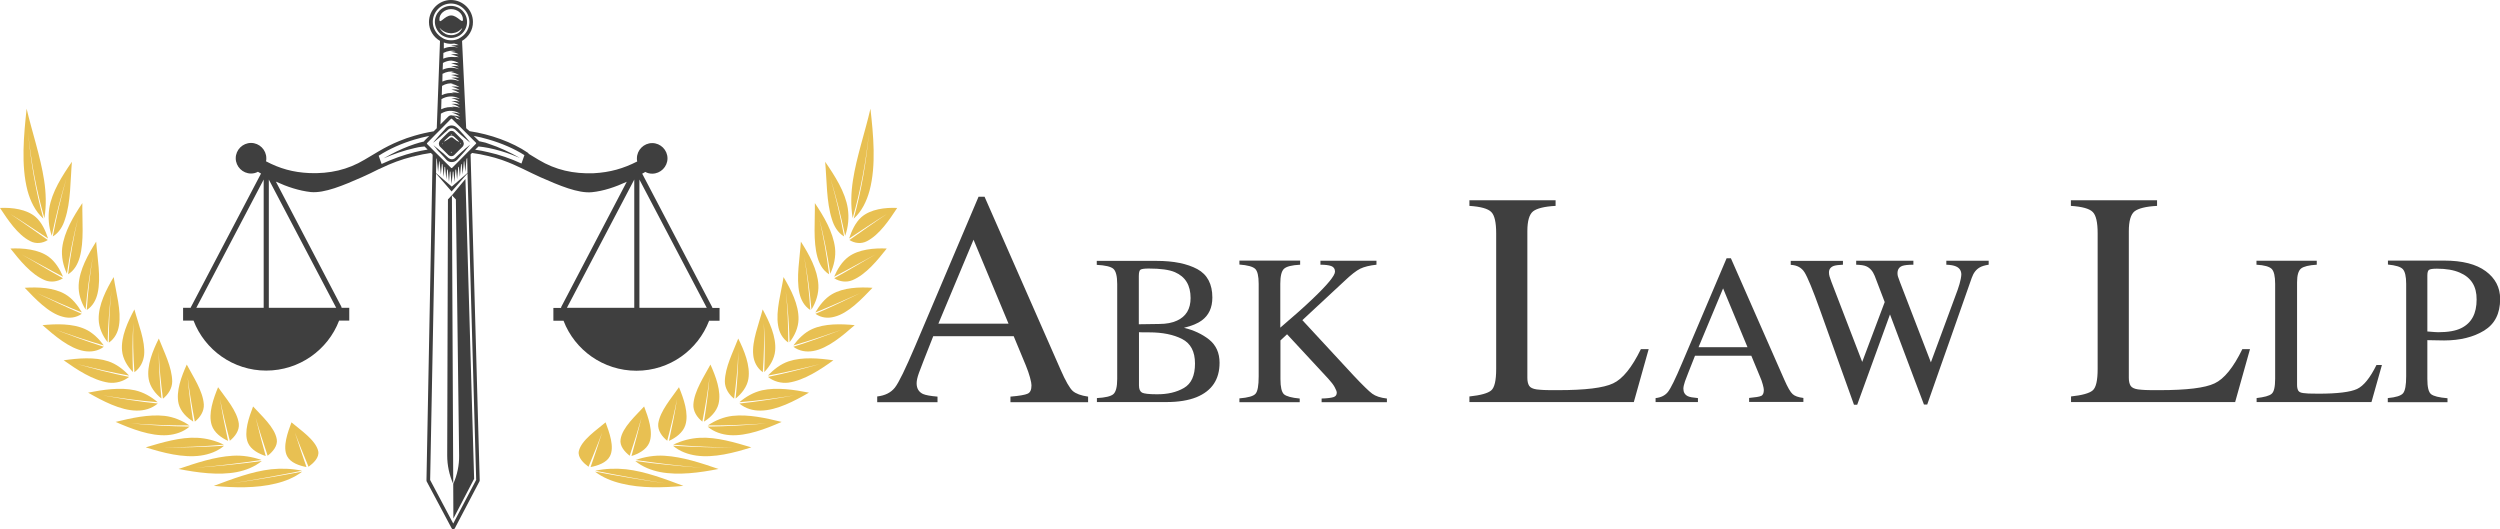 <?xml version="1.0" encoding="utf-8"?>
<!-- Generator: Adobe Illustrator 24.2.1, SVG Export Plug-In . SVG Version: 6.00 Build 0)  -->
<svg version="1.0" id="Layer_1" xmlns="http://www.w3.org/2000/svg" xmlns:xlink="http://www.w3.org/1999/xlink" x="0px" y="0px"
	 width="170px" height="35.99px" viewBox="0 0 170 35.99" style="enable-background:new 0 0 170 35.99;" xml:space="preserve">
<style type="text/css">
	.st0{fill:#FFFFFF;}
	.st1{fill:url(#SVGID_1_);}
	.st2{fill:url(#SVGID_2_);}
	.st3{fill:url(#SVGID_3_);}
	.st4{fill:none;stroke:#000000;}
	.st5{fill:#C4001C;}
	.st6{fill:#22B573;}
	.st7{fill:#2F2F2F;}
	.st8{fill:url(#SVGID_4_);}
	.st9{fill:url(#SVGID_5_);}
	.st10{fill:#4D4D4D;}
	.st11{fill:url(#SVGID_6_);}
	.st12{fill:url(#SVGID_7_);}
	.st13{fill:url(#SVGID_8_);}
	.st14{fill:url(#SVGID_9_);}
	.st15{fill:#F7931E;}
	.st16{fill:none;stroke:#FFFFFF;stroke-miterlimit:10;}
	.st17{fill:#E30617;}
	.st18{fill:none;}
	.st19{fill:#282826;}
	.st20{fill:url(#SVGID_10_);}
	.st21{fill:url(#SVGID_11_);}
	.st22{fill:url(#SVGID_12_);}
	.st23{fill:#FFCE33;}
	.st24{fill:#045CBC;}
	.st25{fill:#B7020B;}
	.st26{fill:#E8C052;}
	.st27{fill:#3F3F3F;}
	.st28{fill:url(#SVGID_13_);}
	.st29{fill:url(#SVGID_14_);}
	.st30{fill:url(#SVGID_15_);}
</style>
<g>
	<g>
		<path class="st27" d="M59.65,27.34v-0.38c0.53-0.06,0.93-0.26,1.2-0.6c0.27-0.34,0.72-1.28,1.37-2.8l4.32-10.18h0.41l5.17,11.76
			c0.34,0.78,0.62,1.26,0.83,1.45c0.21,0.18,0.55,0.31,1.04,0.38v0.38h-5.28v-0.38c0.61-0.05,1-0.12,1.17-0.2
			c0.18-0.08,0.26-0.27,0.26-0.57c0-0.1-0.03-0.28-0.1-0.53s-0.16-0.52-0.28-0.81l-0.83-2h-5.47c-0.54,1.36-0.86,2.19-0.97,2.49
			c-0.11,0.3-0.16,0.54-0.16,0.71c0,0.35,0.14,0.59,0.43,0.73c0.18,0.08,0.51,0.14,0.99,0.18v0.38H59.65z M68.58,22.01l-2.38-5.71
			l-2.39,5.71H68.58z"/>
		<path class="st27" d="M74.58,27.07c0.58-0.03,0.96-0.12,1.13-0.27c0.17-0.15,0.26-0.49,0.26-1.03v-6.46
			c0-0.53-0.09-0.88-0.26-1.03c-0.17-0.15-0.55-0.24-1.13-0.27v-0.27h4.07c1.16,0,2.08,0.19,2.77,0.56
			c0.68,0.37,1.02,1.02,1.02,1.93c0,0.69-0.24,1.21-0.72,1.56c-0.27,0.2-0.67,0.37-1.21,0.5c0.67,0.16,1.24,0.43,1.71,0.8
			c0.47,0.38,0.71,0.9,0.71,1.58c0,1.13-0.52,1.91-1.57,2.34c-0.55,0.22-1.23,0.33-2.04,0.33h-4.73V27.07z M80.04,21.8
			c0.61-0.28,0.92-0.79,0.92-1.53c0-0.87-0.35-1.45-1.06-1.76c-0.39-0.17-0.99-0.25-1.79-0.25c-0.3,0-0.49,0.03-0.56,0.08
			c-0.07,0.05-0.11,0.19-0.11,0.43v3.28l1.38-0.02C79.32,22.03,79.72,21.95,80.04,21.8z M80.51,26.38c0.5-0.29,0.75-0.84,0.75-1.66
			c0-0.81-0.29-1.37-0.88-1.67c-0.59-0.3-1.33-0.45-2.24-0.45c-0.22,0-0.36,0-0.42,0c-0.06,0-0.15,0-0.27-0.01v3.62
			c0,0.25,0.07,0.41,0.21,0.49c0.14,0.07,0.47,0.11,0.99,0.11C79.39,26.82,80.01,26.67,80.51,26.38z"/>
		<path class="st27" d="M84.28,27.09c0.59-0.05,0.96-0.15,1.1-0.32c0.14-0.16,0.21-0.55,0.21-1.17v-6.3c0-0.53-0.08-0.87-0.24-1.02
			c-0.16-0.15-0.52-0.25-1.07-0.29v-0.27h4.13V18c-0.57,0.03-0.93,0.12-1.1,0.28c-0.17,0.16-0.25,0.5-0.25,1.02v2.98
			c0.89-0.76,1.63-1.41,2.19-1.95c1.02-0.97,1.53-1.59,1.53-1.86c0-0.19-0.09-0.32-0.26-0.38C90.35,18.03,90.11,18,89.79,18v-0.27
			h3.81V18c-0.46,0.05-0.83,0.14-1.1,0.27c-0.27,0.13-0.64,0.42-1.11,0.87l-2.83,2.63l3.46,3.74c0.63,0.67,1.06,1.09,1.29,1.26
			c0.23,0.17,0.56,0.28,1,0.33v0.25h-4.44v-0.25c0.4-0.01,0.67-0.05,0.82-0.1c0.14-0.05,0.21-0.15,0.21-0.3
			c0-0.08-0.05-0.2-0.14-0.37c-0.09-0.17-0.24-0.36-0.44-0.58l-2.8-3.02l-0.45,0.42v2.63c0,0.54,0.08,0.88,0.24,1.03
			c0.16,0.14,0.52,0.24,1.07,0.29v0.25h-4.1V27.09z"/>
		<path class="st27" d="M99.92,26.96c0.76-0.08,1.26-0.22,1.48-0.41c0.23-0.19,0.34-0.68,0.34-1.46v-9.23
			c0-0.74-0.11-1.22-0.33-1.44c-0.22-0.23-0.72-0.37-1.49-0.42v-0.38h5.86V14c-0.76,0.04-1.27,0.17-1.53,0.37
			c-0.26,0.21-0.39,0.66-0.39,1.35v9.97c0,0.23,0.04,0.41,0.12,0.54c0.08,0.13,0.25,0.21,0.51,0.25c0.16,0.02,0.32,0.03,0.49,0.04
			c0.17,0.01,0.5,0.01,0.97,0.01c1.85,0,3.09-0.15,3.74-0.46c0.65-0.3,1.28-1.08,1.89-2.33h0.53l-1.01,3.6H99.92V26.96z"/>
		<path class="st27" d="M112.58,27.34v-0.27c0.37-0.04,0.65-0.18,0.84-0.42c0.19-0.24,0.51-0.89,0.96-1.96l3.03-7.13h0.29l3.62,8.23
			c0.24,0.55,0.43,0.88,0.58,1.01c0.14,0.13,0.39,0.22,0.73,0.26v0.27h-3.69v-0.27c0.42-0.04,0.7-0.08,0.82-0.14
			c0.12-0.05,0.18-0.19,0.18-0.4c0-0.07-0.02-0.2-0.07-0.37c-0.05-0.18-0.11-0.37-0.2-0.56l-0.58-1.4h-3.83
			c-0.38,0.95-0.6,1.53-0.68,1.74c-0.07,0.21-0.11,0.38-0.11,0.5c0,0.24,0.1,0.41,0.3,0.51c0.12,0.06,0.35,0.1,0.69,0.13v0.27
			H112.58z M118.83,23.61l-1.66-4l-1.67,4H118.83z"/>
		<path class="st27" d="M125.32,17.73V18c-0.29,0.01-0.49,0.04-0.62,0.08c-0.22,0.08-0.33,0.23-0.33,0.44
			c0,0.09,0.01,0.19,0.04,0.28c0.03,0.09,0.07,0.21,0.12,0.35l2.1,5.46l1.53-4.07l-0.68-1.78c-0.13-0.32-0.32-0.54-0.57-0.65
			c-0.15-0.07-0.38-0.1-0.69-0.11v-0.27h3.89V18c-0.36,0-0.61,0.03-0.75,0.08c-0.22,0.08-0.33,0.25-0.33,0.5
			c0,0.09,0.01,0.16,0.03,0.22c0.02,0.06,0.07,0.2,0.14,0.39l2.1,5.45l1.82-4.93c0.1-0.28,0.17-0.53,0.21-0.74
			c0.02-0.12,0.04-0.22,0.04-0.3c0-0.27-0.13-0.46-0.38-0.56c-0.14-0.06-0.35-0.1-0.64-0.11v-0.27h2.88V18
			c-0.26,0.04-0.46,0.1-0.6,0.18c-0.25,0.14-0.43,0.37-0.55,0.71l-1.52,4.33l-0.59,1.67l-0.92,2.62h-0.22l-0.63-1.66l-1.68-4.47
			l-2.23,6.14h-0.22l-1.08-3.01l-1.22-3.41c-0.5-1.4-0.86-2.26-1.06-2.58c-0.2-0.32-0.51-0.49-0.94-0.51v-0.27H125.32z"/>
		<path class="st27" d="M140.82,26.96c0.76-0.08,1.26-0.22,1.48-0.41c0.23-0.19,0.34-0.68,0.34-1.46v-9.23
			c0-0.74-0.11-1.22-0.33-1.44c-0.22-0.23-0.72-0.37-1.49-0.42v-0.38h5.86V14c-0.76,0.04-1.27,0.17-1.53,0.37
			c-0.26,0.21-0.39,0.66-0.39,1.35v9.97c0,0.23,0.04,0.41,0.12,0.54c0.08,0.13,0.25,0.21,0.51,0.25c0.16,0.02,0.32,0.03,0.49,0.04
			c0.17,0.01,0.5,0.01,0.97,0.01c1.85,0,3.09-0.15,3.74-0.46c0.65-0.3,1.28-1.08,1.89-2.33H153l-1.01,3.6h-11.16V26.96z"/>
		<path class="st27" d="M153.43,27.07c0.53-0.06,0.88-0.15,1.04-0.29c0.16-0.13,0.24-0.47,0.24-1.02v-6.46
			c0-0.52-0.08-0.85-0.23-1.01c-0.16-0.16-0.5-0.26-1.04-0.29v-0.27h4.1V18c-0.53,0.03-0.89,0.12-1.07,0.26
			c-0.18,0.15-0.27,0.46-0.27,0.94v6.98c0,0.16,0.03,0.29,0.08,0.38c0.05,0.09,0.17,0.15,0.36,0.17c0.11,0.01,0.22,0.02,0.34,0.03
			c0.12,0,0.35,0.01,0.68,0.01c1.29,0,2.17-0.11,2.62-0.32c0.45-0.21,0.89-0.76,1.32-1.63h0.37l-0.71,2.52h-7.81V27.07z"/>
		<path class="st27" d="M162.37,27.07c0.55-0.05,0.9-0.16,1.04-0.33c0.14-0.17,0.21-0.55,0.21-1.15v-6.29c0-0.51-0.08-0.84-0.23-1
			c-0.15-0.16-0.49-0.26-1.01-0.31v-0.27h3.83c1.23,0,2.17,0.24,2.82,0.72c0.65,0.48,0.98,1.11,0.98,1.89c0,0.99-0.36,1.7-1.09,2.15
			c-0.72,0.44-1.63,0.67-2.72,0.67c-0.16,0-0.36,0-0.6-0.01c-0.24-0.01-0.42-0.01-0.54-0.01v2.64c0,0.55,0.08,0.89,0.25,1.03
			c0.17,0.14,0.54,0.23,1.12,0.28v0.27h-4.06V27.07z M167.27,18.54c-0.41-0.18-0.93-0.27-1.56-0.27c-0.3,0-0.48,0.03-0.55,0.09
			c-0.07,0.06-0.1,0.19-0.1,0.39v3.79c0.26,0.02,0.43,0.04,0.51,0.04c0.08,0,0.16,0.01,0.23,0.01c0.67,0,1.19-0.09,1.57-0.28
			c0.7-0.35,1.04-0.99,1.04-1.94C168.42,19.48,168.04,18.87,167.27,18.54z"/>
	</g>
	<g>
		<g>
			<g>
				<path class="st27" d="M48.44,20.93c0-0.04-0.02-0.07-0.03-0.08l-4.74-9.04c0.07-0.04,0.14-0.07,0.21-0.12
					c0.14,0.08,0.3,0.12,0.47,0.12c0.57,0,1.04-0.47,1.04-1.04c0-0.57-0.47-1.04-1.04-1.04c-0.57,0-1.04,0.47-1.04,1.04
					c0,0.07,0,0.14,0.02,0.21c-0.94,0.48-1.84,0.74-2.96,0.8c-1.37,0.05-2.59-0.22-3.74-0.91c-0.21-0.13-0.43-0.26-0.66-0.4l0,0
					l-0.07-0.08c-1.07-0.73-2.56-1.26-3.97-1.47L31.7,8.72l-0.28-5.94c0.44-0.26,0.75-0.74,0.74-1.29c0-0.82-0.68-1.49-1.5-1.49
					c-0.82,0-1.49,0.68-1.49,1.5c0,0.55,0.31,1.03,0.75,1.28L29.7,8.72l-0.21,0.21c-0.43,0.07-0.87,0.17-1.31,0.3
					c-0.35,0.1-0.69,0.22-1.03,0.36c-0.49,0.2-0.96,0.44-1.4,0.7c-0.33,0.19-0.65,0.38-0.96,0.57c-1.15,0.69-2.37,0.96-3.74,0.91
					c-1.13-0.05-2.03-0.31-2.96-0.8c0.02-0.07,0.02-0.14,0.02-0.21c0-0.57-0.47-1.04-1.04-1.04c-0.57,0-1.04,0.47-1.04,1.04
					c0,0.57,0.47,1.04,1.04,1.04c0.17,0,0.33-0.04,0.47-0.12c0.07,0.05,0.14,0.08,0.21,0.12L13,20.85
					c-0.02,0.02-0.03,0.05-0.03,0.08h-0.52v0.87h0.71c0.76,1.99,2.69,3.4,4.94,3.4c2.26,0,4.2-1.41,4.96-3.4h0.69v-0.87h-0.52
					c0-0.04-0.02-0.07-0.02-0.08l-4.45-8.5c0.78,0.36,1.58,0.62,2.37,0.71c0.94,0.09,2.23-0.46,3.48-1.01
					c0.37-0.16,0.77-0.36,1.19-0.57l0,0.01l0.12-0.06c0.68-0.33,1.38-0.59,2.1-0.77c0.06-0.01,0.11-0.03,0.17-0.03l0-0.01
					c0.37-0.09,0.74-0.17,1.11-0.22l0.12,0.12L29,32.67c0,0.02,0,0.04,0.01,0.06l1.7,3.19c0.02,0.04,0.06,0.07,0.11,0.07
					c0.05,0,0.09-0.03,0.11-0.07l1.68-3.2c0.01-0.02,0.01-0.04,0.01-0.06l-0.62-22.16l0.1-0.1c0.37,0.05,0.74,0.12,1.1,0.21
					c0.3,0.07,0.59,0.15,0.88,0.25c0.05,0.02,0.1,0.03,0.14,0.05c0.91,0.32,1.8,0.82,2.55,1.15c1.25,0.55,2.54,1.1,3.48,1.01
					c0.79-0.08,1.59-0.35,2.37-0.71l-4.45,8.5c0,0.02-0.02,0.05-0.02,0.08h-0.52v0.87h0.69c0.76,1.99,2.7,3.4,4.96,3.4
					c2.26,0,4.18-1.41,4.94-3.4h0.71v-0.87H48.44z M17.93,20.93h-4.58l4.58-8.72V20.93z M22.86,20.93h-4.58v-8.72L22.86,20.93z
					 M31.79,11.76l-1.07,0.93l-1.07-0.92l0.02-1l0.03,0.03l0.09,0.89l0.07-0.73l0.03,0.03l0.09,0.87l0.07-0.72l0.04,0.04l0.08,0.85
					l0.06-0.7l0.04,0.04l0.08,0.83l0.06-0.69l0.04,0.04l0.08,0.81l0.06-0.7c0.01,0.01,0.03,0.01,0.04,0.01l0.08,0.85l0.08-0.85
					c0.01,0,0.03-0.01,0.04-0.01l0.07,0.7l0.07-0.81l0.04-0.04l0.07,0.69l0.08-0.83l0.04-0.04l0.07,0.7l0.08-0.85l0.04-0.04
					l0.07,0.72l0.08-0.87l0.03-0.03l0.07,0.73l0.08-0.89l0.05-0.05L31.79,11.76z M29.25,32.64l0.4-20.84l1.06,1.22l1.08-1.23
					l0.59,20.84l-1.56,2.97L29.25,32.64z M25.95,11.15l-0.2-0.56c0.73-0.47,1.57-0.84,2.44-1.1c0.33-0.1,0.67-0.18,1-0.25
					l-0.32,0.32c-0.02,0.02-0.03,0.04-0.04,0.06c-0.22,0.05-0.43,0.11-0.64,0.18c-0.55,0.18-1.08,0.42-1.6,0.69
					c-0.17,0.09-0.34,0.19-0.51,0.28c0.68-0.29,1.39-0.54,2.11-0.7c0.09-0.02,0.18-0.04,0.27-0.06c0.14-0.02,0.27-0.04,0.41-0.05
					l0.21,0.21c-0.3,0.05-0.6,0.11-0.89,0.18C27.43,10.54,26.68,10.81,25.95,11.15z M31.92,1.49c0,0.41-0.2,0.78-0.51,1
					c-0.04,0.03-0.08,0.05-0.12,0.08c-0.04,0.02-0.08,0.05-0.12,0.07c-0.15,0.07-0.32,0.1-0.49,0.1c-0.17,0-0.34-0.03-0.49-0.1
					c-0.04-0.02-0.08-0.04-0.12-0.07c-0.04-0.02-0.08-0.05-0.12-0.08c-0.31-0.23-0.52-0.59-0.52-1c0-0.69,0.55-1.25,1.24-1.25
					C31.35,0.25,31.91,0.8,31.92,1.49z M32.02,10.13L32,10.15l-0.09,0.09l-0.03,0.03l-0.08,0.08l-0.04,0.04l-0.99,1l-0.03,0.03
					c-0.01,0.01-0.02,0.01-0.03,0.01s-0.02,0-0.03-0.01l-0.03-0.03l-0.98-0.97l-0.06-0.06l-0.06-0.06l-0.05-0.05l-0.07-0.07
					l-0.04-0.04l-0.32-0.32l-0.03-0.03c-0.01-0.01-0.01-0.02-0.01-0.03c0-0.01,0-0.02,0.01-0.03l0.03-0.03l0.53-0.54l0.08-0.08
					l0.06-0.06l0.07-0.07l0.07-0.07l0.06-0.06l0.7-0.71l0.03-0.03c0.01-0.01,0.02-0.01,0.03-0.01c0.01,0,0.02,0,0.03,0.01l0.03,0.03
					l0.71,0.7l0.06,0.06l0.07,0.07l0.07,0.07l0.06,0.06l0.08,0.08l0.53,0.53l0.03,0.03c0.01,0.01,0.01,0.02,0.01,0.03
					c0,0.01,0,0.02-0.01,0.03l-0.03,0.03L32.02,10.13z M30.15,3.6c0.27-0.14,0.56-0.19,0.84-0.12c-0.11,0-0.22,0.02-0.33,0.05
					c0.19,0.01,0.37,0.07,0.53,0.16c-0.18-0.02-0.36-0.02-0.53,0.03c0.19,0.01,0.37,0.08,0.54,0.17c-0.1-0.01-0.21-0.02-0.31-0.01
					c-0.25-0.03-0.51,0.01-0.75,0.11L30.15,3.6z M30.12,4.28c0.18-0.1,0.38-0.16,0.57-0.16c0.19,0.02,0.36,0.08,0.52,0.18
					c-0.18-0.03-0.36-0.03-0.54,0.02c0.2,0.02,0.38,0.09,0.54,0.19c-0.18-0.03-0.36-0.03-0.54,0.01c0.2,0.02,0.38,0.09,0.55,0.19
					c-0.01,0-0.02,0-0.04-0.01c-0.36-0.13-0.73-0.12-1.08,0.04L30.12,4.28z M30.09,5.02c0.26-0.14,0.53-0.19,0.8-0.14
					c-0.07,0-0.15,0.01-0.22,0.03c0.2,0.02,0.39,0.1,0.55,0.2c-0.18-0.04-0.37-0.05-0.55-0.01c0.2,0.02,0.39,0.1,0.56,0.21
					c-0.18-0.04-0.37-0.05-0.55-0.01c0.2,0.02,0.39,0.1,0.56,0.21c-0.03-0.01-0.07-0.01-0.1-0.02c-0.35-0.12-0.72-0.1-1.06,0.06
					L30.09,5.02z M30.06,5.84c0.25-0.15,0.52-0.2,0.78-0.16c-0.05,0-0.11,0.01-0.16,0.02c0.21,0.03,0.39,0.11,0.57,0.23
					c-0.18-0.05-0.37-0.06-0.56-0.03c0.21,0.03,0.4,0.11,0.57,0.23c-0.18-0.05-0.37-0.07-0.57-0.03c0.21,0.03,0.4,0.12,0.57,0.24
					c-0.19-0.05-0.38-0.07-0.57-0.04c0.06,0.01,0.12,0.02,0.17,0.04c-0.28-0.04-0.55,0-0.82,0.13L30.06,5.84z M30.02,6.74
					c0.38-0.22,0.78-0.24,1.17-0.06c0.02,0.01,0.05,0.03,0.07,0.05c-0.19-0.05-0.38-0.08-0.57-0.05c0.22,0.03,0.41,0.13,0.58,0.25
					c-0.19-0.06-0.38-0.08-0.58-0.05C30.91,6.9,31.1,7,31.27,7.13c-0.19-0.06-0.38-0.09-0.58-0.06c0.22,0.03,0.41,0.13,0.59,0.26
					c-0.19-0.06-0.38-0.09-0.58-0.07c0.06,0.01,0.11,0.03,0.17,0.04c-0.29-0.05-0.59,0-0.87,0.13L30.02,6.74z M31.06,8.08L30.9,7.92
					c-0.01-0.01-0.02-0.01-0.03-0.02c0.16,0.05,0.3,0.14,0.43,0.24C31.22,8.11,31.14,8.09,31.06,8.08z M31.44,8.46
					C31.44,8.46,31.44,8.46,31.44,8.46L31.44,8.46L31.44,8.46z M30.18,2.89c0.16,0.06,0.32,0.09,0.5,0.09c0.07,0,0.13-0.01,0.2-0.02
					c0.11,0.02,0.21,0.06,0.31,0.11c-0.18-0.01-0.35,0-0.52,0.05c0.18,0.01,0.34,0.06,0.5,0.13c-0.33-0.1-0.67-0.09-0.99,0.05
					L30.18,2.89z M29.98,7.73c0.4-0.24,0.81-0.26,1.22-0.05c0.03,0.02,0.06,0.04,0.08,0.06c-0.19-0.06-0.39-0.09-0.59-0.08
					c0.22,0.04,0.42,0.14,0.6,0.28c-0.16-0.05-0.33-0.08-0.5-0.08c-0.03-0.01-0.06-0.02-0.1-0.02c-0.08,0-0.15,0.03-0.2,0.08
					l-0.54,0.54L29.98,7.73z M32.54,9.96c0.23,0.02,0.45,0.06,0.67,0.1c0.55,0.11,1.09,0.27,1.62,0.47
					c0.18,0.07,0.35,0.14,0.52,0.21c-0.68-0.39-1.4-0.73-2.14-0.97c-0.07-0.02-0.13-0.05-0.2-0.07c-0.15-0.04-0.3-0.07-0.44-0.1
					c-0.01-0.02-0.02-0.04-0.04-0.05l-0.32-0.31c0.33,0.06,0.67,0.14,1,0.24c0.9,0.26,1.76,0.63,2.45,1.07l-0.2,0.57
					c-0.74-0.34-1.49-0.6-2.26-0.77c-0.29-0.07-0.59-0.13-0.89-0.17L32.54,9.96z M43.13,20.93h-4.58l4.58-8.72V20.93z M43.48,20.93
					v-8.72l4.58,8.72H43.48z"/>
				<path class="st27" d="M32.24,32.55l-0.59-20.38l-0.92,1.11v0L31,13.56l0.22,17.41c0.01,0.67-0.13,1.33-0.4,1.94l0.01,2.35
					l1.41-2.7L32.24,32.55z"/>
				<path class="st27" d="M31.5,9.58c-0.01-0.01-0.01-0.02-0.02-0.02L31.02,9.1L30.9,8.98c-0.01-0.01-0.02-0.01-0.02-0.02
					C30.83,8.92,30.77,8.9,30.7,8.9c-0.07,0-0.13,0.03-0.18,0.07c-0.01,0.01-0.02,0.01-0.02,0.02L30.38,9.1l-0.46,0.46
					c-0.01,0.01-0.01,0.02-0.02,0.02C29.9,9.59,29.9,9.6,29.89,9.61c-0.02,0.04-0.04,0.08-0.04,0.12c0,0.01-0.01,0.02-0.01,0.03v0
					c0,0.03,0.01,0.07,0.02,0.1c0,0.01,0.01,0.02,0.01,0.03c0.01,0.03,0.03,0.06,0.05,0.08l0.11,0.11l0.12,0.12l0.12,0.12l0.22,0.22
					c0.05,0.05,0.13,0.08,0.2,0.08c0.08,0,0.15-0.03,0.2-0.08l0.22-0.22l0.12-0.12l0.12-0.12l0.11-0.11
					c0.02-0.02,0.04-0.05,0.05-0.08c0-0.01,0.01-0.02,0.01-0.03c0.01-0.03,0.02-0.06,0.02-0.1c0-0.01,0-0.02-0.01-0.03
					c0-0.04-0.02-0.09-0.04-0.12C31.51,9.6,31.5,9.59,31.5,9.58z M30.2,9.61c0.02-0.03,0.06-0.07,0.11-0.12
					c0.04-0.04,0.09-0.09,0.15-0.14c0.03-0.03,0.06-0.05,0.09-0.08c0,0,0.01-0.01,0.02-0.01c0.04-0.03,0.08-0.04,0.13-0.04
					c0.05,0,0.09,0.02,0.13,0.04c0,0,0.01,0,0.02,0.01c0.04,0.03,0.06,0.05,0.09,0.08c0.06,0.05,0.11,0.1,0.15,0.14
					c0.05,0.05,0.09,0.09,0.11,0.12c0.01,0.01,0.02,0.02,0.02,0.03c0,0,0.01,0.01,0.01,0.01s-0.01,0-0.02-0.01c0,0-0.01,0-0.01,0
					c-0.01-0.01-0.03-0.01-0.05-0.02c-0.03-0.02-0.07-0.04-0.11-0.06C31,9.52,30.94,9.48,30.87,9.43c-0.03-0.02-0.07-0.05-0.09-0.07
					c-0.02-0.02-0.05-0.02-0.08-0.02c-0.03,0-0.05,0.01-0.08,0.02c-0.03,0.02-0.06,0.05-0.09,0.07c-0.06,0.04-0.12,0.08-0.17,0.11
					c-0.04,0.03-0.08,0.05-0.11,0.06c-0.02,0.01-0.03,0.02-0.05,0.02c0,0-0.01,0-0.01,0c-0.01,0.01-0.02,0.01-0.02,0.01
					s0,0,0.01-0.01C30.19,9.63,30.19,9.62,30.2,9.61z M30.64,9.19l0.03-0.03c0.01-0.01,0.02-0.01,0.03-0.01c0.01,0,0.02,0,0.03,0.01
					l0.03,0.03C30.72,9.18,30.68,9.18,30.64,9.19z M30.1,9.74C30.1,9.74,30.1,9.74,30.1,9.74l0.03-0.03c0,0.01-0.01,0.02-0.01,0.03
					c0,0.01-0.01,0.02-0.01,0.03c0,0.02,0.01,0.04,0.01,0.06L30.1,9.79c-0.01-0.01-0.01-0.02-0.01-0.03
					C30.09,9.76,30.09,9.75,30.1,9.74z M30.73,10.36c-0.01,0.01-0.02,0.01-0.03,0.01c-0.01,0-0.02,0-0.03-0.01l-0.03-0.03
					c0.04,0,0.08,0,0.11,0L30.73,10.36z M31.32,9.76c0,0.01,0,0.02-0.01,0.03l-0.03,0.03c0-0.02,0.01-0.04,0.01-0.06
					c0-0.01,0-0.02-0.01-0.03c0-0.01,0-0.02-0.01-0.03l0.03,0.03c0,0,0,0,0,0C31.31,9.74,31.32,9.75,31.32,9.76z"/>
				<path class="st27" d="M29.95,2.31c0.04,0.04,0.08,0.07,0.13,0.1c0.08,0.05,0.18,0.09,0.27,0.12c0.1,0.03,0.21,0.05,0.32,0.05
					c0.11,0,0.22-0.02,0.32-0.05c0.1-0.03,0.19-0.07,0.27-0.12c0.05-0.03,0.09-0.07,0.13-0.1c0.22-0.2,0.37-0.49,0.37-0.82
					c0-0.6-0.49-1.09-1.1-1.09s-1.09,0.49-1.09,1.1C29.58,1.82,29.73,2.11,29.95,2.31z M31.42,1.95C31.41,1.96,31.4,1.98,31.39,2
					c-0.03,0.04-0.07,0.11-0.13,0.17c-0.03,0.03-0.07,0.06-0.11,0.09c-0.01,0.01-0.03,0.02-0.05,0.02c-0.03,0.02-0.06,0.04-0.1,0.05
					c-0.05,0.02-0.11,0.04-0.17,0.05c-0.03,0.01-0.06,0.01-0.09,0.01l-0.04,0c-0.02,0-0.03,0-0.05,0c-0.06,0-0.12-0.01-0.18-0.02
					c-0.06-0.01-0.11-0.04-0.17-0.06c-0.02-0.01-0.03-0.02-0.04-0.03c-0.03-0.02-0.07-0.04-0.1-0.06c-0.04-0.03-0.08-0.07-0.11-0.1
					c-0.03-0.03-0.06-0.07-0.08-0.1C29.95,2,29.93,1.97,29.92,1.95C29.91,1.93,29.9,1.91,29.9,1.9c0-0.01-0.01-0.02-0.01-0.02
					s0.02,0.02,0.05,0.06C29.96,1.96,29.98,1.98,30,2c0.03,0.02,0.05,0.05,0.09,0.07c0.03,0.02,0.07,0.05,0.11,0.07
					c0.04,0.02,0.09,0.04,0.13,0.06c0.1,0.03,0.2,0.06,0.31,0.06c0.01,0,0.03,0,0.04,0l0.04,0c0.03,0,0.05,0,0.08-0.01
					c0.05-0.01,0.1-0.02,0.15-0.03c0.05-0.01,0.09-0.03,0.14-0.05c0.04-0.02,0.08-0.04,0.12-0.07c0.07-0.05,0.12-0.09,0.16-0.13
					c0.04-0.04,0.05-0.06,0.05-0.06S31.42,1.93,31.42,1.95z M30.67,0.62c0.44,0,0.8,0.31,0.81,0.69c0,0.38-0.36-0.26-0.8-0.26
					c-0.44,0-0.8,0.65-0.8,0.27C29.87,0.94,30.23,0.63,30.67,0.62z"/>
				<path class="st27" d="M30.41,30.97c0,0.67,0.14,1.32,0.41,1.94l-0.09-19.64l-0.27,0.29L30.41,30.97z"/>
				<path class="st27" d="M31.86,9.93c-0.03,0.02-0.07,0.05-0.1,0.08c-0.03,0.03-0.06,0.05-0.1,0.08c-0.03,0.03-0.06,0.05-0.09,0.08
					c-0.01,0.01-0.03,0.03-0.04,0.04c-0.04,0.04-0.08,0.07-0.13,0.11c-0.01,0.01-0.01,0.01-0.02,0.02
					c-0.07,0.06-0.14,0.12-0.21,0.19c-0.07,0.07-0.14,0.14-0.22,0.21c-0.06,0.06-0.14,0.09-0.22,0.09c-0.08,0-0.16-0.03-0.23-0.08
					c-0.07-0.07-0.15-0.14-0.22-0.2c-0.08-0.08-0.16-0.15-0.24-0.21c-0.04-0.04-0.09-0.08-0.13-0.11c-0.01-0.01-0.03-0.02-0.04-0.03
					c-0.03-0.03-0.06-0.05-0.09-0.08c-0.04-0.03-0.07-0.06-0.1-0.08c-0.04-0.03-0.07-0.06-0.1-0.08c-0.01-0.01-0.01-0.01-0.02-0.02
					c-0.06-0.04-0.09-0.07-0.09-0.07s0.03,0.04,0.09,0.11c0,0,0,0,0,0c0.03,0.04,0.07,0.09,0.12,0.14c0,0,0,0,0,0.01
					c0.03,0.03,0.06,0.07,0.09,0.11c0.01,0.01,0.02,0.02,0.03,0.03c0.02,0.03,0.05,0.06,0.08,0.08c0.09,0.1,0.18,0.2,0.29,0.31
					c0.03,0.04,0.07,0.07,0.1,0.11c0.02,0.02,0.03,0.04,0.05,0.06c0.02,0.02,0.03,0.03,0.06,0.06c0.09,0.09,0.22,0.14,0.35,0.13
					c0.13,0,0.25-0.05,0.34-0.14l0.02-0.02l0.01-0.01l0.03-0.03c0.02-0.02,0.03-0.04,0.05-0.06c0.03-0.04,0.07-0.07,0.1-0.11
					c0.07-0.07,0.13-0.14,0.19-0.21c0.03-0.04,0.06-0.07,0.09-0.1c0.03-0.03,0.05-0.06,0.08-0.09c0.01-0.01,0.01-0.02,0.02-0.03
					c0.03-0.04,0.07-0.08,0.09-0.11c0,0,0,0,0,0c0.05-0.05,0.08-0.1,0.12-0.14c0,0,0-0.01,0.01-0.01c0.06-0.07,0.09-0.12,0.09-0.12
					s-0.04,0.03-0.1,0.08C31.87,9.92,31.86,9.92,31.86,9.93z"/>
				<path class="st27" d="M29.58,9.61c0.02-0.02,0.05-0.04,0.08-0.07c0.04-0.03,0.08-0.07,0.13-0.11c0.03-0.02,0.05-0.04,0.08-0.07
					c0.02-0.01,0.03-0.03,0.05-0.04c0.08-0.07,0.16-0.14,0.24-0.22c0.04-0.03,0.07-0.07,0.11-0.1C30.28,9,30.29,8.99,30.3,8.98
					c0.05-0.04,0.09-0.09,0.14-0.13c0.02-0.02,0.03-0.03,0.05-0.05c0.06-0.05,0.14-0.09,0.22-0.08c0.08,0,0.16,0.03,0.23,0.08
					c0.02,0.02,0.03,0.03,0.05,0.05c0.05,0.04,0.09,0.09,0.14,0.13c0.01,0.01,0.02,0.02,0.03,0.03c0.04,0.04,0.07,0.07,0.11,0.1
					c0.03,0.03,0.07,0.06,0.1,0.09c0.04,0.04,0.08,0.07,0.12,0.1c0.03,0.02,0.05,0.05,0.08,0.07c0.02,0.02,0.03,0.03,0.05,0.04
					c0.05,0.04,0.09,0.08,0.13,0.11c0.04,0.03,0.08,0.06,0.11,0.09c0,0,0,0,0,0c0.07,0.06,0.12,0.09,0.12,0.09s-0.02-0.03-0.06-0.07
					c-0.01-0.01-0.02-0.02-0.03-0.04c-0.04-0.05-0.09-0.11-0.14-0.17c-0.03-0.04-0.06-0.08-0.1-0.12c-0.01-0.01-0.02-0.02-0.03-0.03
					c-0.04-0.04-0.07-0.08-0.11-0.13c-0.01-0.01-0.01-0.01-0.02-0.02c0,0-0.01-0.01-0.01-0.01c-0.03-0.04-0.07-0.07-0.1-0.11
					c-0.03-0.03-0.06-0.06-0.09-0.1c-0.01-0.01-0.02-0.02-0.03-0.03c-0.02-0.03-0.05-0.05-0.07-0.08c-0.02-0.02-0.03-0.04-0.05-0.06
					L31.09,8.7l-0.01-0.01l-0.02-0.02c-0.09-0.08-0.22-0.14-0.35-0.14c-0.13,0-0.26,0.05-0.35,0.14c-0.03,0.02-0.04,0.04-0.06,0.06
					c-0.02,0.02-0.03,0.04-0.05,0.06c-0.02,0.03-0.05,0.05-0.07,0.08c-0.01,0.01-0.02,0.02-0.03,0.03c-0.03,0.03-0.06,0.07-0.09,0.1
					c-0.04,0.05-0.09,0.09-0.13,0.14c0,0-0.01,0.01-0.01,0.01c-0.05,0.05-0.09,0.1-0.13,0.15c0,0,0,0,0,0
					c-0.05,0.06-0.09,0.11-0.13,0.15c-0.04,0.05-0.08,0.1-0.12,0.14c-0.01,0.02-0.02,0.03-0.03,0.04c-0.03,0.04-0.06,0.07-0.06,0.07
					S29.51,9.67,29.58,9.61C29.58,9.61,29.58,9.61,29.58,9.61z"/>
			</g>
		</g>
	</g>
	<g>
		<g>
			<g>
				<path class="st26" d="M59.19,7.39c-0.37,1.62-0.94,3.25-1.19,4.87c-0.13,0.84-0.16,1.72-0.02,2.57
					c0.55-1.91,0.91-3.84,1.11-5.82c-0.18,1.99-0.51,3.94-1.04,5.86c0.56-0.5,0.89-1.21,1.08-1.91
					C59.59,11.23,59.39,9.19,59.19,7.39z"/>
				<path class="st26" d="M61.01,14.14c-0.81-0.04-1.82,0.08-2.44,0.63c-0.41,0.37-0.66,0.93-0.83,1.45
					c0.86-0.56,1.7-1.14,2.57-1.67c-0.86,0.57-1.7,1.18-2.55,1.77c0.36,0.23,0.81,0.28,1.19,0.08
					C59.81,15.96,60.48,14.94,61.01,14.14z"/>
				<path class="st26" d="M60.3,16.9c-0.85-0.04-1.91,0.05-2.6,0.56c-0.45,0.33-0.76,0.85-0.98,1.36c0.95-0.49,1.88-1.02,2.82-1.52
					c-0.94,0.53-1.86,1.1-2.81,1.62c0.36,0.24,0.84,0.3,1.24,0.13C58.9,18.66,59.68,17.68,60.3,16.9z"/>
				<path class="st26" d="M59.33,19.57c-0.89-0.06-1.98-0.02-2.76,0.44c-0.48,0.28-0.85,0.76-1.13,1.24
					c1.03-0.41,2.04-0.87,3.06-1.32c-1.01,0.48-2.02,0.97-3.05,1.41c0.4,0.28,0.86,0.32,1.29,0.2C57.7,21.3,58.62,20.31,59.33,19.57
					z"/>
				<path class="st26" d="M58.12,22.11c-0.93-0.09-2.04-0.12-2.9,0.27c-0.51,0.23-0.94,0.66-1.27,1.11c1.11-0.32,2.2-0.69,3.29-1.07
					c-1.09,0.41-2.18,0.81-3.29,1.16c0.4,0.3,0.88,0.37,1.34,0.29C56.29,23.7,57.32,22.81,58.12,22.11z"/>
				<path class="st26" d="M56.67,24.5c-0.97-0.14-2.11-0.24-3.04,0.07c-0.54,0.18-1.02,0.55-1.41,0.97
					c1.18-0.21,2.35-0.49,3.52-0.78c-1.17,0.33-2.34,0.63-3.52,0.87c0.39,0.31,0.9,0.45,1.39,0.39
					C54.7,25.86,55.79,25.13,56.67,24.5z"/>
				<path class="st26" d="M55.01,26.7c-1.01-0.2-2.18-0.38-3.19-0.16c-0.57,0.13-1.1,0.43-1.54,0.81c1.26-0.1,2.5-0.27,3.75-0.47
					c-1.25,0.23-2.49,0.43-3.75,0.56c0.42,0.35,0.93,0.49,1.45,0.48C52.82,27.91,54.04,27.26,55.01,26.7z"/>
				<path class="st26" d="M53.15,28.69c-1.06-0.26-2.25-0.53-3.34-0.41c-0.6,0.07-1.18,0.31-1.68,0.65
					c1.33,0.01,2.65-0.05,3.98-0.14c-1.33,0.13-2.66,0.2-3.99,0.22c0.43,0.37,0.97,0.54,1.51,0.58
					C50.77,29.67,52.08,29.16,53.15,28.69z"/>
				<path class="st26" d="M51.09,30.42c-1.11-0.33-2.36-0.71-3.5-0.65c-0.62,0.03-1.24,0.19-1.81,0.47
					c1.41,0.12,2.82,0.18,4.23,0.19c-1.42,0.01-2.83-0.03-4.25-0.12c0.46,0.39,1.03,0.59,1.59,0.67
					C48.55,31.15,49.92,30.79,51.09,30.42z"/>
				<path class="st26" d="M48.86,31.89c-1.18-0.4-2.45-0.83-3.69-0.9c-0.65-0.04-1.33,0.07-1.95,0.29c1.49,0.22,2.99,0.4,4.49,0.53
					c-1.51-0.11-3.01-0.26-4.51-0.46c0.49,0.4,1.09,0.63,1.69,0.75C46.15,32.34,47.59,32.14,48.86,31.89z"/>
				<path class="st26" d="M46.47,33.04c-1.25-0.47-2.59-0.98-3.9-1.13c-0.69-0.07-1.4-0.05-2.09,0.1c1.59,0.32,3.18,0.61,4.78,0.86
					c-1.61-0.23-3.21-0.5-4.8-0.8c0.53,0.41,1.17,0.66,1.8,0.81C43.59,33.21,45.09,33.17,46.47,33.04z"/>
				<path class="st26" d="M56.11,11c0.65,0.94,1.37,2.06,1.54,3.17c0.09,0.61,0.04,1.25-0.18,1.86c-0.28-1.32-0.6-2.62-1-3.9
					c0.38,1.3,0.68,2.62,0.93,3.95c-0.44-0.26-0.69-0.71-0.83-1.17C56.19,13.72,56.23,12.28,56.11,11z"/>
				<path class="st26" d="M55.41,13.81c0.6,0.89,1.24,1.96,1.37,3.04c0.07,0.6-0.07,1.22-0.32,1.76c-0.19-1.26-0.43-2.51-0.75-3.74
					c0.29,1.25,0.51,2.51,0.67,3.78c-0.43-0.26-0.66-0.7-0.79-1.15C55.28,16.4,55.43,15.02,55.41,13.81z"/>
				<path class="st26" d="M54.46,16.43c0.55,0.86,1.14,1.91,1.19,2.95c0.03,0.58-0.16,1.17-0.47,1.67c-0.11-1.21-0.27-2.41-0.5-3.6
					c0.21,1.2,0.34,2.41,0.42,3.63c-0.42-0.27-0.64-0.7-0.74-1.15C54.13,18.87,54.39,17.56,54.46,16.43z"/>
				<path class="st26" d="M53.28,18.84c0.5,0.84,1.04,1.88,1.02,2.87c-0.01,0.56-0.26,1.12-0.61,1.56
					c-0.03-1.16-0.11-2.32-0.26-3.47c0.13,1.16,0.17,2.32,0.17,3.49c-0.41-0.28-0.62-0.71-0.69-1.16
					C52.74,21.14,53.12,19.9,53.28,18.84z"/>
				<path class="st26" d="M51.86,21.04c0.45,0.82,0.94,1.87,0.85,2.81c-0.05,0.55-0.36,1.06-0.74,1.45
					c0.04-1.11,0.05-2.22-0.03-3.34c0.04,1.12,0.01,2.24-0.07,3.35c-0.4-0.29-0.61-0.72-0.65-1.17
					C51.12,23.19,51.61,22.02,51.86,21.04z"/>
				<path class="st26" d="M50.2,23.02c0.4,0.8,0.84,1.85,0.69,2.75c-0.09,0.53-0.45,1-0.87,1.33c0.11-1.06,0.18-2.13,0.19-3.2
					c-0.04,1.08-0.15,2.14-0.29,3.21c-0.36-0.28-0.63-0.71-0.63-1.17C49.3,24.97,49.86,23.92,50.2,23.02z"/>
				<path class="st26" d="M48.31,24.79c0.35,0.78,0.76,1.83,0.55,2.68c-0.13,0.51-0.55,0.93-0.99,1.2c0.16-1.01,0.3-2.02,0.38-3.04
					c-0.12,1.02-0.29,2.03-0.49,3.04c-0.36-0.28-0.64-0.71-0.61-1.17C47.21,26.58,47.88,25.6,48.31,24.79z"/>
				<path class="st26" d="M46.17,26.33c0.31,0.75,0.69,1.8,0.43,2.59c-0.16,0.49-0.64,0.85-1.11,1.06c0.21-0.95,0.4-1.9,0.55-2.85
					c-0.19,0.96-0.42,1.9-0.67,2.84c-0.35-0.28-0.66-0.7-0.61-1.16C44.88,27.94,45.68,27.05,46.17,26.33z"/>
				<path class="st26" d="M43.8,27.64c0.27,0.71,0.65,1.75,0.35,2.47c-0.2,0.47-0.73,0.75-1.21,0.9c0.24-0.87,0.48-1.75,0.69-2.63
					c-0.25,0.88-0.52,1.75-0.81,2.61c-0.34-0.26-0.7-0.67-0.62-1.12C42.32,29.06,43.25,28.25,43.8,27.64z"/>
				<path class="st26" d="M41.18,28.72c0.24,0.65,0.63,1.68,0.29,2.31c-0.23,0.44-0.83,0.64-1.31,0.73
					c0.27-0.79,0.54-1.57,0.79-2.36c-0.29,0.79-0.61,1.56-0.93,2.34c-0.33-0.24-0.75-0.63-0.66-1.06
					C39.53,29.92,40.6,29.22,41.18,28.72z"/>
			</g>
		</g>
		<g>
			<g>
				<path class="st26" d="M1.81,7.39C2.19,9.01,2.75,10.63,3,12.26c0.13,0.84,0.16,1.72,0.02,2.57c-0.55-1.91-0.91-3.84-1.11-5.82
					c0.18,1.99,0.51,3.94,1.04,5.86c-0.56-0.5-0.89-1.21-1.08-1.91C1.42,11.23,1.62,9.19,1.81,7.39z"/>
				<path class="st26" d="M0,14.14c0.81-0.04,1.82,0.08,2.44,0.63c0.41,0.37,0.66,0.93,0.83,1.45c-0.86-0.56-1.7-1.14-2.57-1.67
					c0.86,0.57,1.7,1.18,2.55,1.77C2.9,16.55,2.44,16.6,2.06,16.4C1.19,15.96,0.53,14.94,0,14.14z"/>
				<path class="st26" d="M0.71,16.9c0.85-0.04,1.9,0.05,2.6,0.56c0.45,0.33,0.76,0.85,0.98,1.36c-0.95-0.49-1.88-1.02-2.82-1.52
					c0.94,0.53,1.86,1.1,2.81,1.62c-0.36,0.24-0.84,0.3-1.24,0.13C2.11,18.66,1.33,17.68,0.71,16.9z"/>
				<path class="st26" d="M1.68,19.57c0.89-0.06,1.98-0.02,2.76,0.44c0.48,0.28,0.85,0.76,1.13,1.24c-1.03-0.41-2.04-0.87-3.06-1.32
					c1.01,0.48,2.02,0.97,3.05,1.41c-0.4,0.28-0.86,0.32-1.29,0.2C3.31,21.3,2.39,20.31,1.68,19.57z"/>
				<path class="st26" d="M2.89,22.11c0.93-0.09,2.04-0.12,2.9,0.27c0.51,0.23,0.94,0.66,1.27,1.11c-1.11-0.32-2.2-0.69-3.29-1.07
					c1.09,0.41,2.18,0.81,3.29,1.16c-0.4,0.3-0.88,0.37-1.34,0.29C4.72,23.7,3.69,22.81,2.89,22.11z"/>
				<path class="st26" d="M4.33,24.5c0.97-0.14,2.11-0.24,3.04,0.07c0.54,0.18,1.02,0.55,1.41,0.97c-1.18-0.21-2.35-0.49-3.52-0.78
					c1.17,0.33,2.33,0.63,3.52,0.87c-0.39,0.31-0.9,0.45-1.39,0.39C6.31,25.86,5.22,25.13,4.33,24.5z"/>
				<path class="st26" d="M5.99,26.7c1.01-0.2,2.18-0.38,3.19-0.16c0.57,0.13,1.1,0.43,1.54,0.81c-1.26-0.1-2.5-0.27-3.75-0.47
					c1.25,0.23,2.49,0.43,3.76,0.56c-0.42,0.35-0.93,0.49-1.45,0.48C8.19,27.91,6.97,27.26,5.99,26.7z"/>
				<path class="st26" d="M7.86,28.69c1.06-0.26,2.25-0.53,3.34-0.41c0.59,0.07,1.18,0.31,1.68,0.65c-1.33,0.01-2.66-0.05-3.98-0.14
					c1.33,0.13,2.66,0.2,3.99,0.22c-0.43,0.37-0.97,0.54-1.51,0.58C10.24,29.67,8.93,29.16,7.86,28.69z"/>
				<path class="st26" d="M9.91,30.42c1.11-0.33,2.37-0.71,3.5-0.65c0.62,0.03,1.24,0.19,1.81,0.47c-1.41,0.12-2.82,0.18-4.23,0.19
					c1.42,0.01,2.83-0.03,4.25-0.12c-0.45,0.39-1.03,0.59-1.59,0.67C12.46,31.15,11.08,30.79,9.91,30.42z"/>
				<path class="st26" d="M12.14,31.89c1.18-0.4,2.45-0.83,3.69-0.9c0.65-0.04,1.33,0.07,1.95,0.29c-1.49,0.22-2.99,0.4-4.49,0.53
					c1.51-0.11,3.01-0.26,4.51-0.46c-0.49,0.4-1.09,0.63-1.69,0.75C14.86,32.34,13.42,32.14,12.14,31.89z"/>
				<path class="st26" d="M14.54,33.04c1.25-0.47,2.59-0.98,3.9-1.13c0.69-0.07,1.4-0.05,2.09,0.1c-1.59,0.32-3.18,0.61-4.78,0.86
					c1.61-0.23,3.21-0.5,4.8-0.8c-0.53,0.41-1.17,0.66-1.8,0.81C17.42,33.21,15.91,33.17,14.54,33.04z"/>
				<path class="st26" d="M4.89,11c-0.65,0.94-1.37,2.06-1.54,3.17c-0.09,0.61-0.04,1.25,0.17,1.86c0.28-1.32,0.6-2.62,1-3.9
					c-0.38,1.3-0.68,2.62-0.93,3.95c0.44-0.26,0.69-0.71,0.83-1.17C4.82,13.72,4.78,12.28,4.89,11z"/>
				<path class="st26" d="M5.6,13.81c-0.6,0.89-1.24,1.96-1.37,3.04c-0.07,0.6,0.07,1.22,0.32,1.76c0.19-1.26,0.43-2.51,0.75-3.74
					c-0.3,1.25-0.51,2.51-0.67,3.78c0.43-0.26,0.66-0.7,0.79-1.15C5.73,16.4,5.58,15.02,5.6,13.81z"/>
				<path class="st26" d="M6.54,16.43C6,17.29,5.4,18.34,5.35,19.38c-0.03,0.58,0.16,1.17,0.47,1.67c0.11-1.21,0.27-2.41,0.5-3.6
					c-0.21,1.2-0.34,2.41-0.42,3.63c0.42-0.27,0.64-0.7,0.74-1.15C6.88,18.87,6.62,17.56,6.54,16.43z"/>
				<path class="st26" d="M7.73,18.84c-0.5,0.84-1.04,1.88-1.02,2.87c0.01,0.56,0.26,1.12,0.61,1.56c0.03-1.16,0.11-2.32,0.26-3.47
					C7.45,20.97,7.4,22.13,7.4,23.3c0.41-0.28,0.62-0.71,0.69-1.16C8.26,21.14,7.89,19.9,7.73,18.84z"/>
				<path class="st26" d="M9.14,21.04C8.7,21.86,8.21,22.9,8.3,23.85c0.05,0.55,0.36,1.06,0.74,1.45C9,24.19,8.99,23.08,9.07,21.96
					c-0.04,1.12-0.01,2.24,0.07,3.35c0.4-0.29,0.61-0.72,0.66-1.17C9.89,23.19,9.4,22.02,9.14,21.04z"/>
				<path class="st26" d="M10.8,23.02c-0.4,0.8-0.84,1.85-0.69,2.75c0.09,0.53,0.45,1,0.87,1.33c-0.11-1.06-0.18-2.13-0.19-3.2
					c0.04,1.08,0.15,2.14,0.29,3.21c0.36-0.28,0.63-0.71,0.63-1.17C11.7,24.97,11.15,23.92,10.8,23.02z"/>
				<path class="st26" d="M12.7,24.79c-0.35,0.78-0.76,1.83-0.55,2.68c0.13,0.51,0.55,0.93,0.99,1.2c-0.16-1.01-0.3-2.02-0.38-3.04
					c0.12,1.02,0.29,2.03,0.49,3.04c0.36-0.28,0.64-0.71,0.61-1.17C13.8,26.58,13.12,25.6,12.7,24.79z"/>
				<path class="st26" d="M14.83,26.33c-0.31,0.75-0.69,1.8-0.43,2.59c0.16,0.49,0.64,0.85,1.11,1.06c-0.21-0.95-0.4-1.9-0.55-2.85
					c0.19,0.96,0.42,1.9,0.67,2.84c0.35-0.28,0.66-0.7,0.61-1.16C16.13,27.94,15.33,27.05,14.83,26.33z"/>
				<path class="st26" d="M17.21,27.64c-0.27,0.71-0.65,1.75-0.35,2.47c0.2,0.47,0.74,0.75,1.21,0.9c-0.24-0.87-0.48-1.75-0.69-2.63
					c0.25,0.88,0.53,1.75,0.82,2.61c0.34-0.26,0.7-0.67,0.62-1.12C18.69,29.06,17.76,28.25,17.21,27.64z"/>
				<path class="st26" d="M19.82,28.72c-0.24,0.65-0.63,1.68-0.29,2.31c0.23,0.44,0.83,0.64,1.31,0.73
					c-0.27-0.79-0.54-1.57-0.79-2.36c0.29,0.79,0.61,1.56,0.93,2.34c0.33-0.24,0.75-0.63,0.66-1.06
					C21.47,29.92,20.4,29.22,19.82,28.72z"/>
			</g>
		</g>
	</g>
</g>
</svg>

